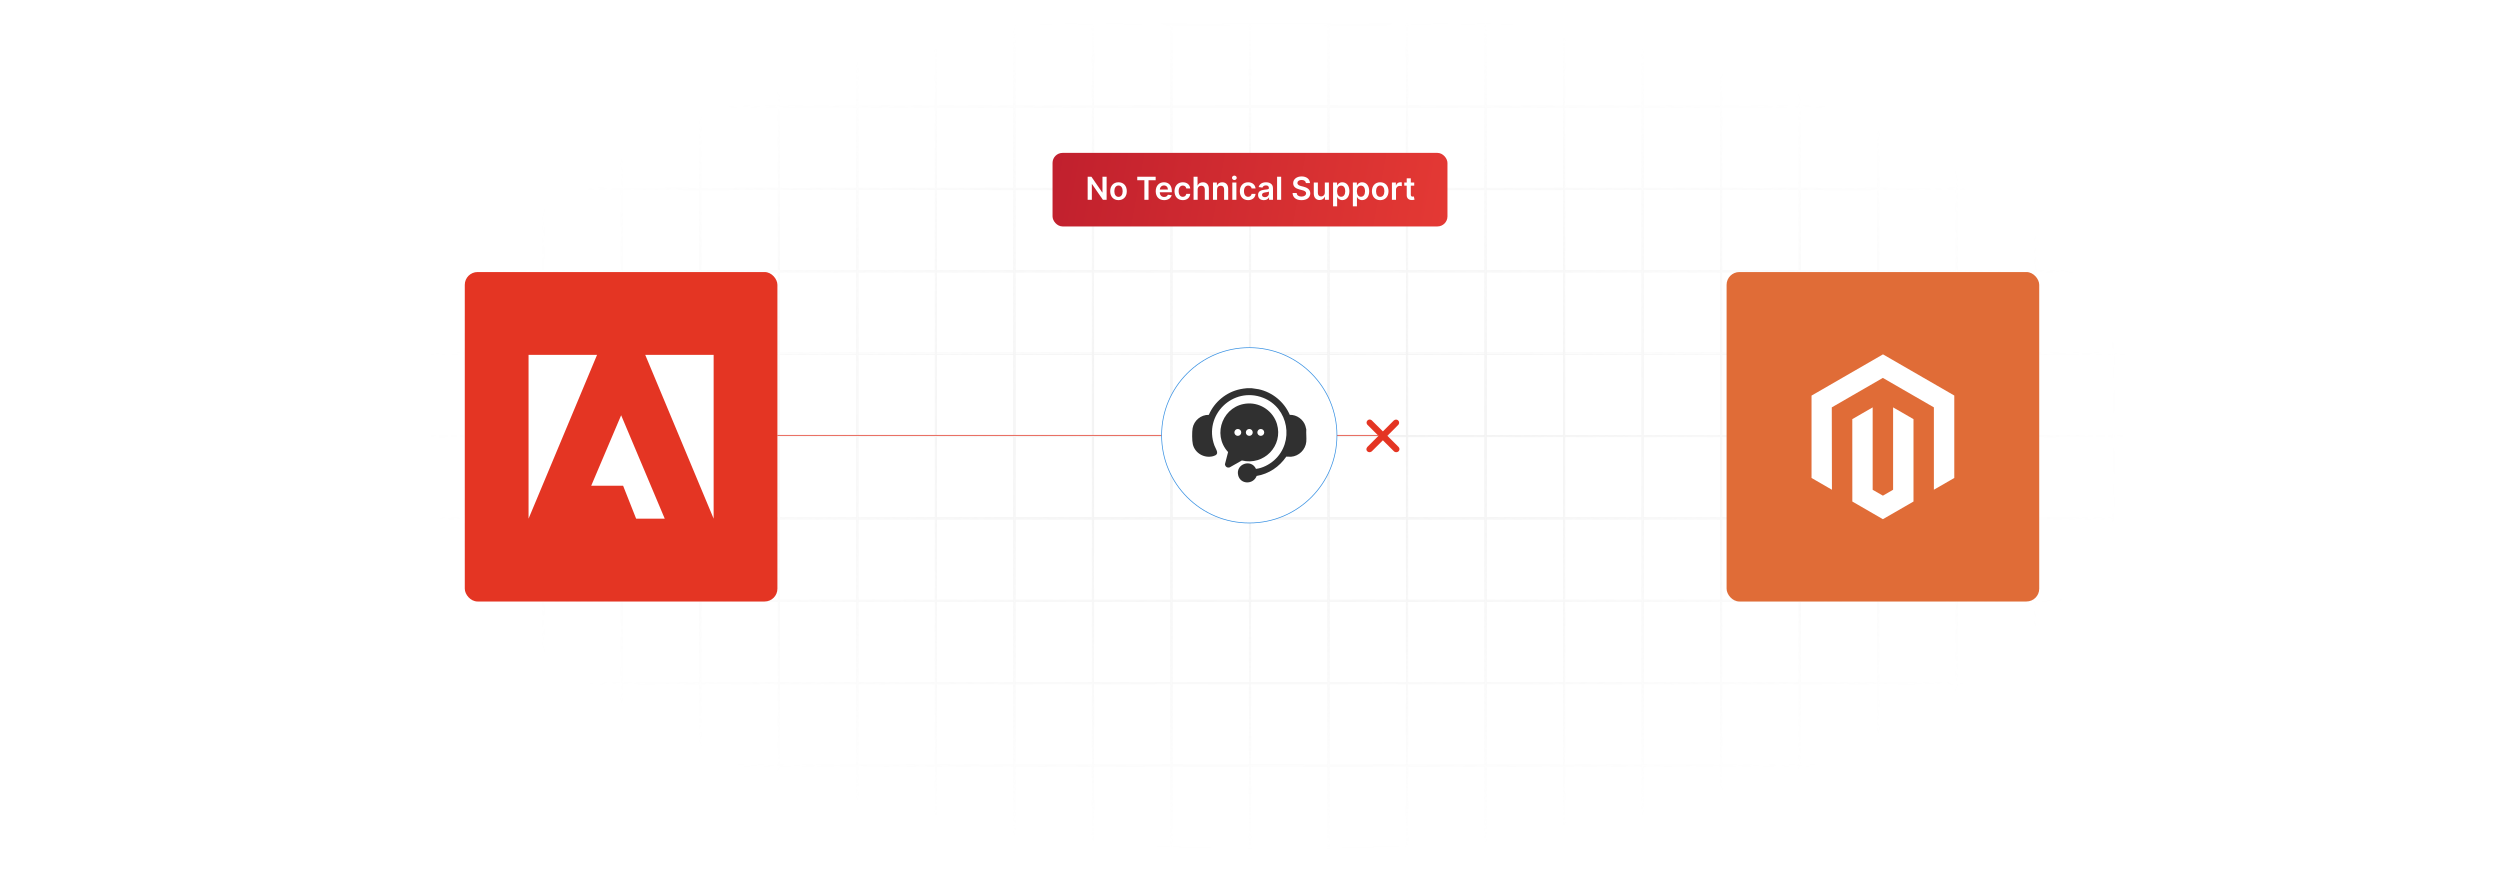 <?xml version="1.0" encoding="UTF-8"?>
<svg id="Layer_1" data-name="Layer 1" xmlns="http://www.w3.org/2000/svg" xmlns:xlink="http://www.w3.org/1999/xlink" viewBox="0 0 860 300">
  <defs>
    <filter id="luminosity-invert" x="39.647" y="-.272" width="782.115" height="300.272" color-interpolation-filters="sRGB" filterUnits="userSpaceOnUse">
      <feColorMatrix result="cm" values="-1 0 0 0 1 0 -1 0 0 1 0 0 -1 0 1 0 0 0 1 0"/>
    </filter>
    <radialGradient id="radial-gradient" cx="439.235" cy="148.479" fx="439.235" fy="148.479" r="298.487" gradientTransform="translate(0 74.962) scale(1 .495)" gradientUnits="userSpaceOnUse">
      <stop offset=".123" stop-color="#000" stop-opacity=".95"/>
      <stop offset="1" stop-color="#000" stop-opacity="0"/>
    </radialGradient>
    <mask id="mask" x="39.647" y="-.272" width="782.115" height="300.272" maskUnits="userSpaceOnUse">
      <g filter="url(#luminosity-invert)">
        <rect x="39.647" y="-.272" width="782.115" height="300.272" fill="url(#radial-gradient)"/>
      </g>
    </mask>
    <linearGradient id="linear-gradient" x1="352.356" y1="51.101" x2="540.407" y2="85.361" gradientUnits="userSpaceOnUse">
      <stop offset="0" stop-color="#be1e2d"/>
      <stop offset="1" stop-color="#ef4136"/>
    </linearGradient>
  </defs>
  <rect y="0" width="860" height="300" fill="#fff"/>
  <g mask="url(#mask)">
    <g opacity=".4">
      <path d="M808.41,291.922H51.59V8.078h756.819v283.845ZM52.09,291.422h755.819V8.578H52.09v282.845Z" fill="#e6e6e6" stroke="#d6d6d6" stroke-miterlimit="10" stroke-width=".25"/>
      <rect x="51.84" y="36.413" width="756.319" height=".5" fill="#e6e6e6" stroke="#d6d6d6" stroke-miterlimit="10" stroke-width=".25"/>
      <rect x="51.84" y="64.747" width="756.319" height=".5" fill="#e6e6e6" stroke="#d6d6d6" stroke-miterlimit="10" stroke-width=".25"/>
      <rect x="51.84" y="93.082" width="756.319" height=".5" fill="#e6e6e6" stroke="#d6d6d6" stroke-miterlimit="10" stroke-width=".25"/>
      <rect x="51.84" y="121.415" width="756.319" height=".5" fill="none" stroke="#d6d6d6" stroke-miterlimit="10" stroke-width=".25"/>
      <rect x="51.84" y="149.75" width="756.319" height=".5" fill="#e6e6e6" stroke="#d6d6d6" stroke-miterlimit="10" stroke-width=".25"/>
      <rect x="51.84" y="178.084" width="756.319" height=".5" fill="#e6e6e6" stroke="#d6d6d6" stroke-miterlimit="10" stroke-width=".25"/>
      <rect x="51.84" y="206.418" width="756.319" height=".5" fill="#e6e6e6" stroke="#d6d6d6" stroke-miterlimit="10" stroke-width=".25"/>
      <rect x="51.84" y="234.753" width="756.319" height=".5" fill="#e6e6e6" stroke="#d6d6d6" stroke-miterlimit="10" stroke-width=".25"/>
      <rect x="51.84" y="263.087" width="756.319" height=".5" fill="#e6e6e6" stroke="#d6d6d6" stroke-miterlimit="10" stroke-width=".25"/>
      <rect x="780.898" y="8.328" width=".5" height="283.345" fill="#e6e6e6" stroke="#d6d6d6" stroke-miterlimit="10" stroke-width=".25"/>
      <rect x="753.887" y="8.328" width=".5" height="283.345" fill="#e6e6e6" stroke="#d6d6d6" stroke-miterlimit="10" stroke-width=".25"/>
      <rect x="726.875" y="8.328" width=".5" height="283.345" fill="#e6e6e6" stroke="#d6d6d6" stroke-miterlimit="10" stroke-width=".25"/>
      <rect x="699.864" y="8.328" width=".5" height="283.345" fill="#e6e6e6" stroke="#d6d6d6" stroke-miterlimit="10" stroke-width=".25"/>
      <rect x="672.852" y="8.328" width=".5" height="283.345" fill="#e6e6e6" stroke="#d6d6d6" stroke-miterlimit="10" stroke-width=".25"/>
      <rect x="645.841" y="8.328" width=".5" height="283.345" fill="#e6e6e6" stroke="#d6d6d6" stroke-miterlimit="10" stroke-width=".25"/>
      <rect x="618.83" y="8.328" width=".5" height="283.345" fill="#e6e6e6" stroke="#d6d6d6" stroke-miterlimit="10" stroke-width=".25"/>
      <rect x="591.818" y="8.328" width=".5" height="283.345" fill="#e6e6e6" stroke="#d6d6d6" stroke-miterlimit="10" stroke-width=".25"/>
      <rect x="564.807" y="8.328" width=".5" height="283.345" fill="#e6e6e6" stroke="#d6d6d6" stroke-miterlimit="10" stroke-width=".25"/>
      <rect x="537.795" y="8.328" width=".5" height="283.345" fill="#e6e6e6" stroke="#d6d6d6" stroke-miterlimit="10" stroke-width=".25"/>
      <rect x="510.784" y="8.328" width=".5" height="283.345" fill="#e6e6e6" stroke="#d6d6d6" stroke-miterlimit="10" stroke-width=".25"/>
      <rect x="483.772" y="8.328" width=".5" height="283.345" fill="#e6e6e6" stroke="#d6d6d6" stroke-miterlimit="10" stroke-width=".25"/>
      <rect x="456.761" y="8.328" width=".5" height="283.345" fill="#e6e6e6" stroke="#d6d6d6" stroke-miterlimit="10" stroke-width=".25"/>
      <rect x="429.75" y="8.328" width=".5" height="283.345" fill="#e6e6e6" stroke="#d6d6d6" stroke-miterlimit="10" stroke-width=".25"/>
      <rect x="402.738" y="8.328" width=".5" height="283.345" fill="#e6e6e6" stroke="#d6d6d6" stroke-miterlimit="10" stroke-width=".25"/>
      <rect x="375.727" y="8.328" width=".5" height="283.345" fill="#e6e6e6" stroke="#d6d6d6" stroke-miterlimit="10" stroke-width=".25"/>
      <rect x="348.716" y="8.328" width=".5" height="283.345" fill="#e6e6e6" stroke="#d6d6d6" stroke-miterlimit="10" stroke-width=".25"/>
      <rect x="321.704" y="8.328" width=".5" height="283.345" fill="#e6e6e6" stroke="#d6d6d6" stroke-miterlimit="10" stroke-width=".25"/>
      <rect x="294.693" y="8.328" width=".5" height="283.345" fill="#e6e6e6" stroke="#d6d6d6" stroke-miterlimit="10" stroke-width=".25"/>
      <rect x="267.682" y="8.328" width=".5" height="283.345" fill="#e6e6e6" stroke="#d6d6d6" stroke-miterlimit="10" stroke-width=".25"/>
      <rect x="240.67" y="8.328" width=".5" height="283.345" fill="#e6e6e6" stroke="#d6d6d6" stroke-miterlimit="10" stroke-width=".25"/>
      <rect x="213.659" y="8.328" width=".5" height="283.345" fill="#e6e6e6" stroke="#d6d6d6" stroke-miterlimit="10" stroke-width=".25"/>
      <rect x="186.648" y="8.328" width=".5" height="283.345" fill="#e6e6e6" stroke="#d6d6d6" stroke-miterlimit="10" stroke-width=".25"/>
      <rect x="159.636" y="8.328" width=".5" height="283.345" fill="#e6e6e6" stroke="#d6d6d6" stroke-miterlimit="10" stroke-width=".25"/>
      <rect x="132.625" y="8.328" width=".5" height="283.345" fill="#e6e6e6" stroke="#d6d6d6" stroke-miterlimit="10" stroke-width=".25"/>
      <rect x="105.613" y="8.328" width=".5" height="283.345" fill="#e6e6e6" stroke="#d6d6d6" stroke-miterlimit="10" stroke-width=".25"/>
      <rect x="78.602" y="8.328" width=".5" height="283.345" fill="#e6e6e6" stroke="#d6d6d6" stroke-miterlimit="10" stroke-width=".25"/>
    </g>
  </g>
  <g>
    <rect x="159.886" y="93.582" width="107.545" height="113.337" rx="4.401" ry="4.401" fill="#e43523"/>
    <g>
      <path d="M205.386,122.077h-23.561v56.346l23.561-56.346Z" fill="#fff"/>
      <path d="M221.962,122.077h23.53v56.346l-23.53-56.346Z" fill="#fff"/>
      <path d="M213.674,142.844l14.996,35.579h-9.839l-4.482-11.328h-10.974l10.299-24.251Z" fill="#fff"/>
    </g>
  </g>
  <g>
    <rect x="593.949" y="93.582" width="107.545" height="113.337" rx="4.401" ry="4.401" fill="#e06c37"/>
    <g>
      <polygon points="647.746 121.9 623.17 136.086 623.17 164.42 630.186 168.476 630.136 140.135 647.697 129.999 665.257 140.135 665.257 168.464 672.273 164.42 672.273 136.061 647.746 121.9" fill="#fff"/>
      <polygon points="651.226 168.47 647.722 170.507 644.198 168.488 644.198 140.135 637.189 144.185 637.202 172.526 647.715 178.6 658.242 172.526 658.242 144.185 651.226 140.135 651.226 168.47" fill="#fff"/>
    </g>
  </g>
  <line x1="267.431" y1="149.75" x2="474.043" y2="149.75" fill="none" stroke="#e43523" stroke-miterlimit="10" stroke-width=".25"/>
  <circle cx="429.75" cy="149.75" r="30.158" fill="#fff" stroke="#3790e2" stroke-miterlimit="10" stroke-width=".25"/>
  <g>
    <path d="M430.627,133.549l2.372.355c4.733,1.029,8.776,4.364,10.684,8.807,2.373-.091,4.676,1.573,5.385,3.827.121.384.159.792.294,1.169-.093,1.377.125,2.914,0,4.271-.25,2.707-2.547,4.958-5.254,5.144-.548.038-1.083-.078-1.624-.043-2.366,3.484-6.004,5.957-10.195,6.646-1.151,3.036-5.613,2.987-6.368-.275-.897-3.874,4.508-5.7,6.142-2.151,2.237-.268,4.55-1.46,6.234-2.952,7.078-6.272,4.991-18.098-3.797-21.514-10.363-4.029-20.594,5.986-16.737,16.431.566,1.533,2.026,3.015-.478,3.675-3.014.794-6.216-1.035-6.949-4.074-.298-1.238-.304-4.308-.079-5.569.471-2.641,2.884-4.664,5.577-4.584,1.897-4.438,6.01-7.829,10.749-8.821.731-.153,1.585-.296,2.307-.341h1.739Z" fill="#303030"/>
    <path d="M429.346,138.793c4.466-.196,8.641,2.764,9.918,7.035,2.253,7.532-4.507,14.451-12.056,12.571l-4.192,2.377c-.86.258-1.518-.225-1.639-1.084l1.089-4.183c-5.74-6.19-1.58-16.344,6.879-16.715ZM426.991,148.753c0-.654-.53-1.184-1.183-1.184s-1.183.53-1.183,1.184.53,1.184,1.183,1.184,1.183-.53,1.183-1.184ZM430.941,148.752c0-.654-.53-1.185-1.184-1.185s-1.184.53-1.184,1.185.53,1.185,1.184,1.185,1.184-.53,1.184-1.185ZM434.891,148.753c0-.654-.53-1.184-1.183-1.184s-1.183.53-1.183,1.184.53,1.184,1.183,1.184,1.183-.53,1.183-1.184Z" fill="#303030"/>
  </g>
  <path d="M481.404,154.352c.008.068.008.22,0,.289-.104.88-1.222,1.19-1.853.644l-3.838-3.82-3.861,3.842c-1.109.797-2.443-.439-1.488-1.555l3.828-3.83-3.861-3.863c-.761-1.021.482-2.277,1.51-1.511l3.872,3.852,3.75-3.752c1.046-.891,2.367.315,1.619,1.42l-3.825,3.851,3.871,3.855c.122.146.254.388.277.578Z" fill="#e43523"/>
  <g>
    <rect x="362.074" y="52.595" width="135.852" height="25.302" rx="3.455" ry="3.455" fill="url(#linear-gradient)"/>
    <g>
      <path d="M380.677,68.734h-1.279l-3.74-5.407h-.066v5.407h-1.438v-7.938h1.287l3.736,5.411h.07v-5.411h1.43v7.938Z" fill="#fff"/>
      <path d="M381.913,65.781c0-1.845,1.108-3.078,2.853-3.078s2.853,1.232,2.853,3.078c0,1.841-1.109,3.069-2.853,3.069s-2.853-1.228-2.853-3.069ZM386.195,65.777c0-1.089-.473-1.961-1.422-1.961-.965,0-1.438.872-1.438,1.961s.473,1.949,1.438,1.949c.95,0,1.422-.86,1.422-1.949Z" fill="#fff"/>
      <path d="M391.216,60.796h6.333v1.206h-2.454v6.732h-1.426v-6.732h-2.453v-1.206Z" fill="#fff"/>
      <path d="M397.573,65.792c0-1.837,1.113-3.089,2.818-3.089,1.465,0,2.721.918,2.721,3.008v.43h-4.147c.012,1.019.612,1.616,1.52,1.616.605,0,1.069-.264,1.259-.768l1.31.147c-.248,1.035-1.201,1.713-2.589,1.713-1.794,0-2.892-1.19-2.892-3.058ZM401.767,65.195c-.008-.81-.55-1.399-1.356-1.399-.837,0-1.399.639-1.442,1.399h2.798Z" fill="#fff"/>
      <path d="M404.035,65.781c0-1.818,1.101-3.078,2.845-3.078,1.453,0,2.461.849,2.558,2.14h-1.341c-.108-.574-.523-1.008-1.198-1.008-.864,0-1.441.721-1.441,1.922,0,1.217.565,1.95,1.441,1.95.616,0,1.078-.369,1.198-1.008h1.341c-.101,1.263-1.054,2.151-2.55,2.151-1.779,0-2.853-1.267-2.853-3.069Z" fill="#fff"/>
      <path d="M411.989,68.734h-1.403v-7.938h1.372v2.996h.07c.275-.674.856-1.089,1.772-1.089,1.236,0,2.05.802,2.05,2.24v3.791h-1.403v-3.573c0-.802-.434-1.272-1.17-1.272-.752,0-1.287.496-1.287,1.356v3.488Z" fill="#fff"/>
      <path d="M418.671,68.734h-1.403v-5.953h1.341v1.012h.07c.271-.663.883-1.089,1.775-1.089,1.228,0,2.042.814,2.039,2.24v3.791h-1.403v-3.573c0-.795-.434-1.272-1.159-1.272-.74,0-1.259.496-1.259,1.356v3.488Z" fill="#fff"/>
      <path d="M423.807,61.176c0-.422.364-.764.814-.764.446,0,.81.341.81.764,0,.418-.364.76-.81.76-.449,0-.814-.341-.814-.76ZM423.916,62.781h1.403v5.953h-1.403v-5.953Z" fill="#fff"/>
      <path d="M426.502,65.781c0-1.818,1.101-3.078,2.845-3.078,1.454,0,2.461.849,2.559,2.14h-1.341c-.109-.574-.523-1.008-1.198-1.008-.864,0-1.441.721-1.441,1.922,0,1.217.565,1.95,1.441,1.95.616,0,1.077-.369,1.198-1.008h1.341c-.101,1.263-1.055,2.151-2.551,2.151-1.778,0-2.853-1.267-2.853-3.069Z" fill="#fff"/>
      <path d="M432.773,67.064c0-1.341,1.105-1.686,2.26-1.81,1.051-.112,1.473-.132,1.473-.535v-.023c0-.585-.356-.918-1.008-.918-.685,0-1.081.349-1.221.756l-1.31-.186c.31-1.085,1.272-1.644,2.523-1.644,1.135,0,2.418.473,2.418,2.046v3.984h-1.349v-.818h-.047c-.256.5-.814.938-1.748.938-1.135,0-1.992-.62-1.992-1.79ZM436.51,66.598v-.701c-.182.147-.918.24-1.286.29-.628.089-1.097.314-1.097.853,0,.516.418.783,1.003.783.846,0,1.38-.562,1.38-1.225Z" fill="#fff"/>
      <path d="M440.721,68.734h-1.403v-7.938h1.403v7.938Z" fill="#fff"/>
      <path d="M447.745,61.905c-.899,0-1.434.438-1.438,1.035-.008.663.697.938,1.349,1.093l.744.186c1.193.283,2.329.911,2.333,2.287-.004,1.399-1.108,2.349-3.012,2.349-1.849,0-3.022-.888-3.081-2.465h1.415c.058.833.755,1.236,1.654,1.236.939,0,1.581-.454,1.585-1.132-.004-.616-.569-.884-1.426-1.101l-.903-.232c-1.306-.337-2.116-.992-2.116-2.132-.004-1.403,1.248-2.341,2.915-2.341,1.69,0,2.833.949,2.86,2.291h-1.384c-.073-.674-.64-1.074-1.496-1.074Z" fill="#fff"/>
      <path d="M455.737,62.781h1.402v5.953h-1.36v-1.058h-.061c-.272.666-.899,1.136-1.791,1.136-1.17,0-1.984-.81-1.984-2.24v-3.791h1.403v3.573c0,.756.449,1.232,1.124,1.232.62,0,1.268-.449,1.268-1.356v-3.449Z" fill="#fff"/>
      <path d="M458.574,62.781h1.38v.984h.081c.214-.43.651-1.062,1.702-1.062,1.376,0,2.457,1.078,2.457,3.062,0,1.961-1.051,3.073-2.453,3.073-1.023,0-1.484-.608-1.706-1.042h-.058v3.17h-1.403v-8.185ZM461.35,67.688c.926,0,1.414-.814,1.414-1.93,0-1.108-.48-1.903-1.414-1.903-.903,0-1.399.748-1.399,1.903s.504,1.93,1.399,1.93Z" fill="#fff"/>
      <path d="M465.385,62.781h1.38v.984h.081c.214-.43.651-1.062,1.702-1.062,1.376,0,2.457,1.078,2.457,3.062,0,1.961-1.051,3.073-2.453,3.073-1.023,0-1.484-.608-1.706-1.042h-.058v3.17h-1.403v-8.185ZM468.16,67.688c.926,0,1.414-.814,1.414-1.93,0-1.108-.48-1.903-1.414-1.903-.903,0-1.399.748-1.399,1.903s.504,1.93,1.399,1.93Z" fill="#fff"/>
      <path d="M471.938,65.781c0-1.845,1.108-3.078,2.853-3.078s2.853,1.232,2.853,3.078c0,1.841-1.108,3.069-2.853,3.069s-2.853-1.228-2.853-3.069ZM476.222,65.777c0-1.089-.473-1.961-1.423-1.961-.965,0-1.438.872-1.438,1.961s.473,1.949,1.438,1.949c.95,0,1.423-.86,1.423-1.949Z" fill="#fff"/>
      <path d="M478.823,62.781h1.36v.992h.062c.217-.69.786-1.078,1.469-1.078.155,0,.376.016.504.039v1.29c-.12-.039-.415-.082-.651-.082-.771,0-1.341.535-1.341,1.29v3.5h-1.403v-5.953Z" fill="#fff"/>
      <path d="M486.491,63.866h-1.174v3.078c0,.566.282.69.636.69.174,0,.333-.035.41-.054l.236,1.097c-.15.05-.426.128-.825.14-1.054.031-1.868-.519-1.86-1.64v-3.31h-.845v-1.085h.845v-1.426h1.403v1.426h1.174v1.085Z" fill="#fff"/>
    </g>
  </g>
</svg>